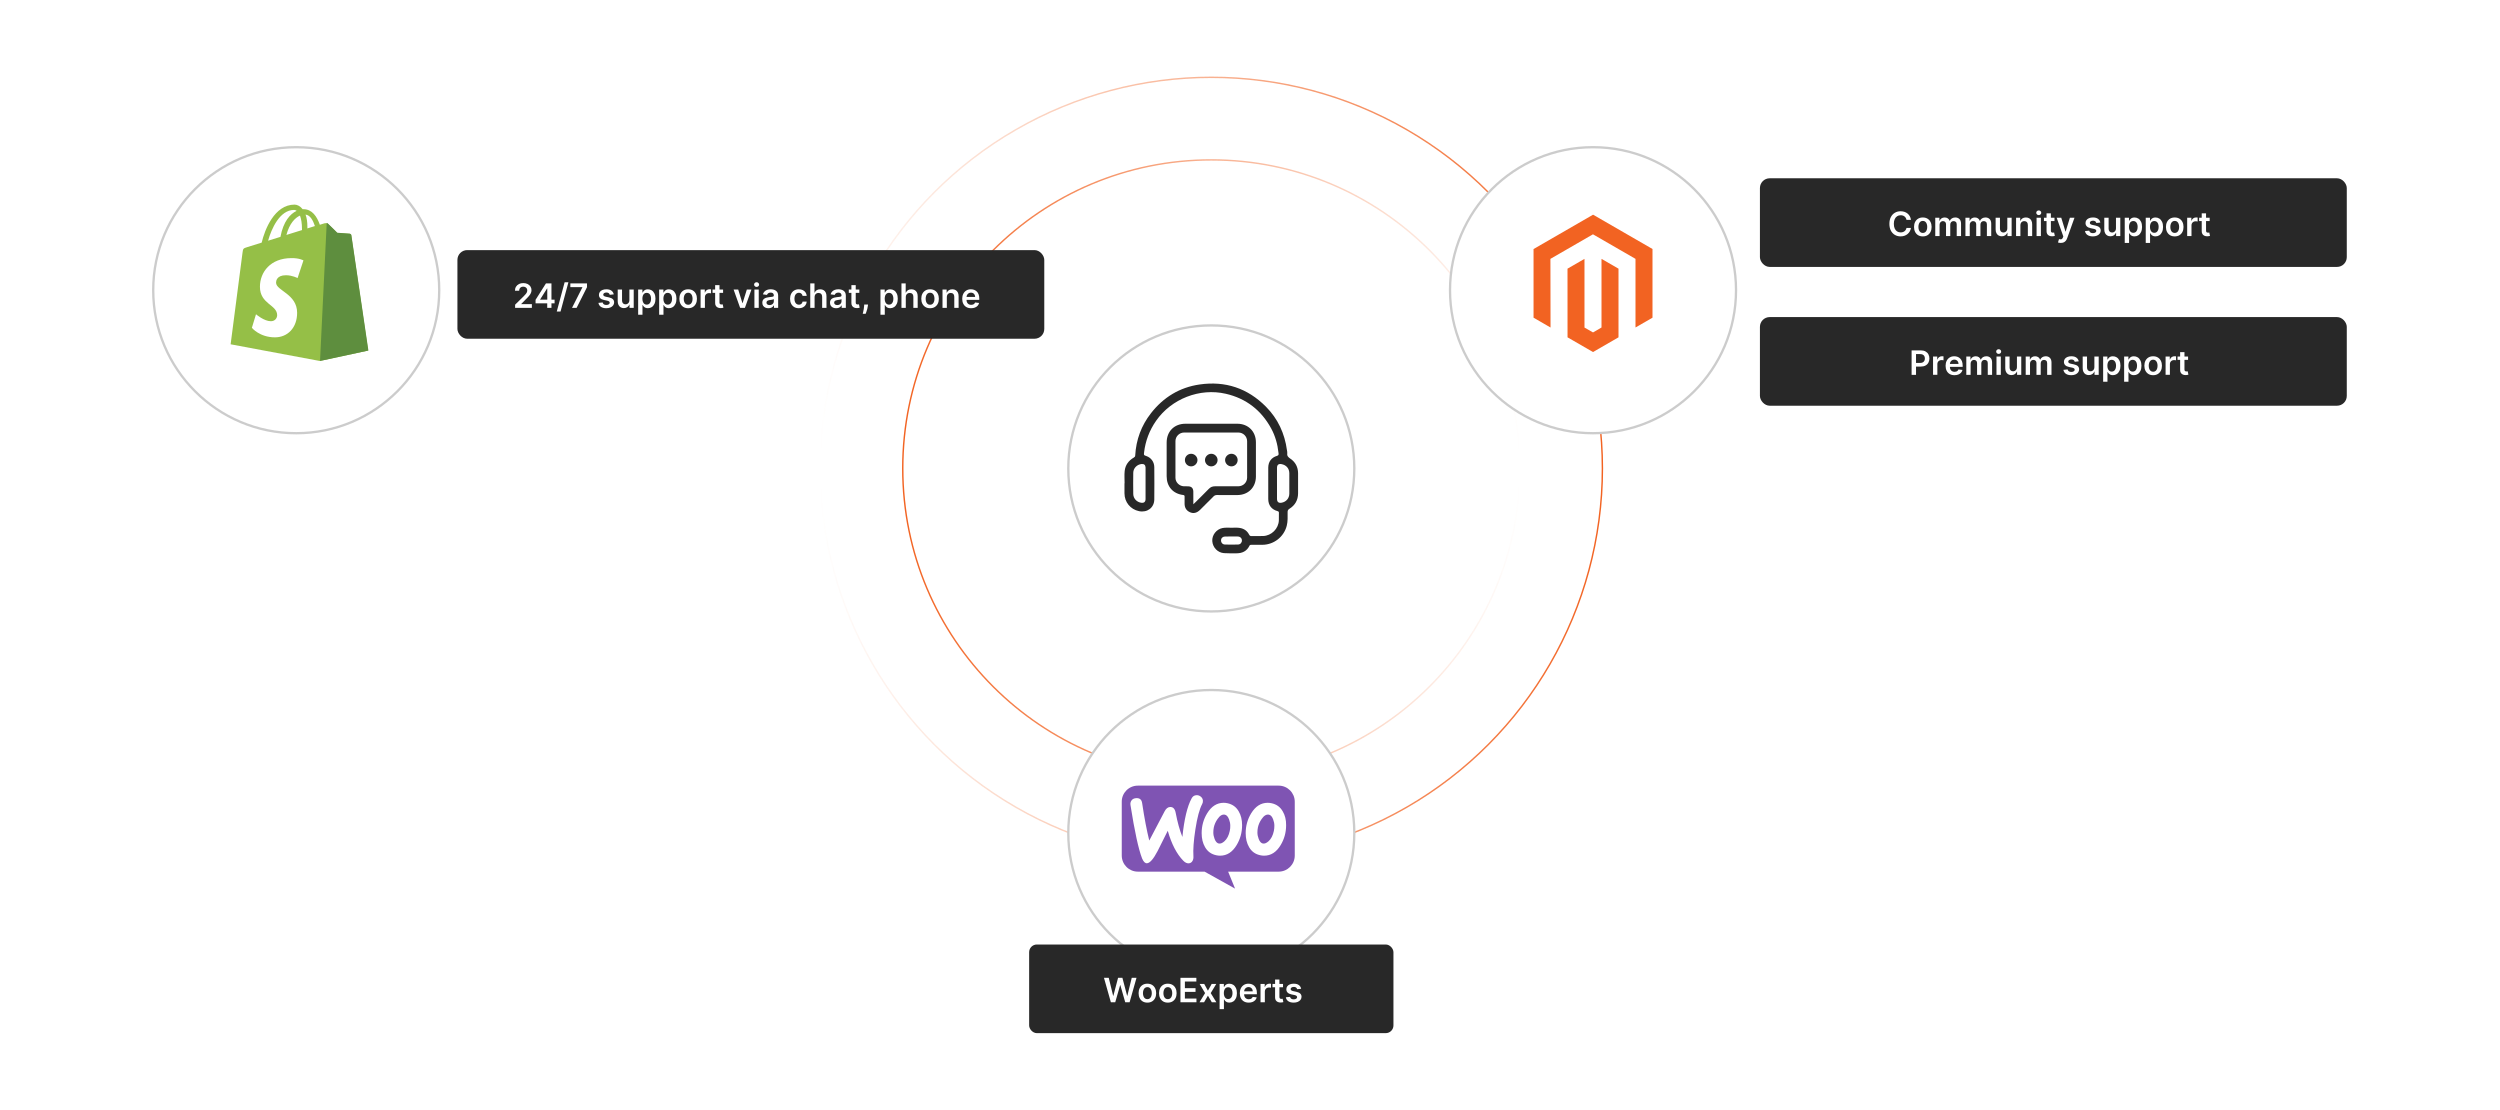 <?xml version="1.0" encoding="UTF-8"?><svg id="a" xmlns="http://www.w3.org/2000/svg" xmlns:xlink="http://www.w3.org/1999/xlink" viewBox="0 0 860 382"><defs><filter id="b" filterUnits="userSpaceOnUse"><feOffset dx="0" dy="0"/><feGaussianBlur result="c" stdDeviation="5.549"/><feFlood flood-color="#f26322" flood-opacity=".3"/><feComposite in2="c" operator="in"/><feComposite in="SourceGraphic"/></filter><filter id="d" filterUnits="userSpaceOnUse"><feOffset dx="0" dy="0"/><feGaussianBlur result="e" stdDeviation="5.549"/><feFlood flood-color="#f26322" flood-opacity=".3"/><feComposite in2="e" operator="in"/><feComposite in="SourceGraphic"/></filter><linearGradient id="f" x1="310.298" y1="161.142" x2="523.073" y2="161.142" gradientUnits="userSpaceOnUse"><stop offset="0" stop-color="#f26322"/><stop offset="1" stop-color="#f26322" stop-opacity="0"/></linearGradient><linearGradient id="g" x1="281.892" y1="161.142" x2="551.478" y2="161.142" gradientUnits="userSpaceOnUse"><stop offset="0" stop-color="#f26322" stop-opacity="0"/><stop offset="1" stop-color="#f26322"/></linearGradient><filter id="h" filterUnits="userSpaceOnUse"><feOffset dx="0" dy="0"/><feGaussianBlur result="i" stdDeviation="2.687"/><feFlood flood-color="#f26322" flood-opacity=".3"/><feComposite in2="i" operator="in"/><feComposite in="SourceGraphic"/></filter><filter id="j" filterUnits="userSpaceOnUse"><feOffset dx="0" dy="0"/><feGaussianBlur result="k" stdDeviation="5.549"/><feFlood flood-color="#f26322" flood-opacity=".3"/><feComposite in2="k" operator="in"/><feComposite in="SourceGraphic"/></filter><filter id="l" filterUnits="userSpaceOnUse"><feOffset dx="0" dy="0"/><feGaussianBlur result="m" stdDeviation="2.687"/><feFlood flood-color="#f26322" flood-opacity=".3"/><feComposite in2="m" operator="in"/><feComposite in="SourceGraphic"/></filter><filter id="n" filterUnits="userSpaceOnUse"><feOffset dx="0" dy="0"/><feGaussianBlur result="o" stdDeviation="2.687"/><feFlood flood-color="#f26322" flood-opacity=".3"/><feComposite in2="o" operator="in"/><feComposite in="SourceGraphic"/></filter><filter id="p" filterUnits="userSpaceOnUse"><feOffset dx="0" dy="0"/><feGaussianBlur result="q" stdDeviation="5.549"/><feFlood flood-color="#f26322" flood-opacity=".3"/><feComposite in2="q" operator="in"/><feComposite in="SourceGraphic"/></filter><filter id="r" filterUnits="userSpaceOnUse"><feOffset dx="0" dy="0"/><feGaussianBlur result="s" stdDeviation="2.117"/><feFlood flood-color="#f26322" flood-opacity=".3"/><feComposite in2="s" operator="in"/><feComposite in="SourceGraphic"/></filter></defs><circle cx="101.9" cy="99.832" r="49.194" fill="#fff" filter="url(#b)" stroke="#ccc" stroke-miterlimit="10" stroke-width=".803"/><path d="M120.804,80.848c-.032-.284-.284-.41-.473-.41s-4.317-.315-4.317-.315c0,0-2.868-2.868-3.214-3.151-.315-.315-.914-.221-1.166-.158-.032,0-.63.189-1.607.504-.977-2.804-2.647-5.357-5.64-5.357h-.284c-.819-1.071-1.891-1.575-2.773-1.575-6.932,0-10.273,8.665-11.312,13.077-2.71.851-4.632,1.418-4.853,1.512-1.512.473-1.544.504-1.733,1.922-.158,1.071-4.096,31.542-4.096,31.542l30.66,5.735,16.638-3.592c.032-.063-5.798-39.451-5.83-39.735ZM108.326,77.76c-.756.221-1.67.504-2.584.819v-.567c0-1.702-.221-3.088-.63-4.191,1.575.189,2.552,1.922,3.214,3.939h0ZM103.19,74.168c.41,1.071.693,2.584.693,4.664v.315c-1.702.536-3.498,1.071-5.357,1.67,1.04-3.97,3.025-5.924,4.664-6.649h0ZM101.173,72.214c.315,0,.63.126.882.315-2.237,1.04-4.601,3.655-5.577,8.949-1.481.473-2.899.882-4.254,1.323,1.134-4.033,3.97-10.588,8.949-10.588Z" fill="#95bf47" stroke-width="0"/><path d="M120.332,80.376c-.189,0-4.317-.315-4.317-.315,0,0-2.868-2.868-3.214-3.151-.126-.126-.284-.189-.41-.189l-2.3,47.455,16.638-3.592s-5.83-39.451-5.861-39.735c-.126-.284-.347-.41-.536-.473Z" fill="#5e8e3e" stroke-width="0"/><path d="M104.387,89.577l-2.017,6.082s-1.828-.977-4.002-.977c-3.246,0-3.403,2.048-3.403,2.552,0,2.773,7.247,3.844,7.247,10.367,0,5.136-3.246,8.445-7.626,8.445-5.294,0-7.941-3.277-7.941-3.277l1.418-4.664s2.773,2.395,5.105,2.395c1.544,0,2.174-1.197,2.174-2.08,0-3.624-5.924-3.781-5.924-9.768,0-5.01,3.592-9.863,10.871-9.863,2.71-.032,4.096.788,4.096.788Z" fill="#fff" stroke-width="0"/><circle cx="416.685" cy="161.142" r="49.194" fill="#fff" filter="url(#d)" stroke="#ccc" stroke-miterlimit="10" stroke-width=".803"/><circle cx="416.685" cy="161.142" r="106.138" fill="none" stroke="url(#f)" stroke-miterlimit="10" stroke-width=".5"/><circle cx="416.685" cy="161.142" r="134.543" fill="none" stroke="url(#g)" stroke-miterlimit="10" stroke-width=".5"/><path d="M386.861,166.269c0-1.425-.123-2.863.029-4.272.22-2.032,1.347-3.558,3.123-4.582.291-.168.478-.336.499-.72.298-5.416,2.098-10.293,5.434-14.563,4.27-5.464,9.846-8.874,16.71-9.87,8.847-1.283,16.528,1.277,22.842,7.654,4.109,4.15,6.436,9.201,7.219,14.975.048.352.149.718.101,1.06-.131.935.38,1.371,1.092,1.853,1.736,1.176,2.608,2.887,2.629,4.991.023,2.317.025,4.634,0,6.95-.025,2.296-1.034,4.076-2.983,5.281-.477.295-.623.619-.62,1.147.009,1.58.099,3.166-.305,4.724-.987,3.799-4.434,6.493-8.367,6.516-1.267.007-2.535.004-3.802.001-.265-.001-.497.007-.64.304-.905,1.878-2.483,2.629-4.487,2.62-1.425-.006-2.849.043-4.274-.059-2.141-.153-3.874-1.901-4.035-4.125-.151-2.091,1.431-4.112,3.527-4.512,1.042-.199,2.093-.101,3.14-.102.948-.001,1.899-.088,2.845.079,1.419.249,2.489.989,3.149,2.272.186.361.4.533.821.525,1.326-.025,2.654.013,3.98-.025,2.9-.082,5.346-2.522,5.441-5.413.028-.851-.008-1.703.015-2.554.01-.371-.139-.501-.486-.598-2.06-.574-3.175-2.042-3.181-4.177-.009-3.584-.01-7.168.001-10.752.006-2.055,1.075-3.516,3.047-4.094.64-.188.523-.609.478-1.019-.324-2.961-1.098-5.798-2.53-8.418-3.427-6.271-8.604-10.293-15.587-11.908-8.976-2.076-18.698,1.714-23.982,9.284-2.304,3.3-3.679,6.939-4.145,10.929-.105.902-.101.903.772,1.203,1.645.566,2.733,2.029,2.747,3.85.028,3.703.042,7.406-.002,11.109-.033,2.822-2.433,4.605-5.278,4.002-2.943-.624-4.962-3.101-4.979-6.119-.007-1.149-.001-2.297-.001-3.446.014,0,.029,0,.043,0ZM439.288,166.294c0,1.741,0,3.482,0,5.223,0,.04-0.0.079 0.0.119.011,1.029.545,1.475,1.558,1.301,1.558-.268,2.66-1.496,2.68-3.088.03-2.354.028-4.708.003-7.062-.018-1.626-1.036-2.796-2.632-3.119-1.058-.214-1.605.218-1.608,1.286-.005,1.78-.001,3.561-.002,5.342ZM394.072,166.326c0-1.8,0-3.6,0-5.4,0-.04,0-.079-.002-.119-.032-.839-.516-1.266-1.347-1.187-1.593.151-2.859,1.427-2.884,3.019-.038,2.432-.037,4.866-.001,7.298.024,1.556,1.223,2.813,2.762,3.012.962.124,1.467-.309,1.47-1.284.006-1.78.002-3.56.001-5.341ZM423.647,184.554c-.731,0-1.463-.012-2.194.003-.831.017-1.384.533-1.414,1.29-.031.78.5,1.444,1.314,1.469,1.52.047,3.044.047,4.564-.001.79-.025,1.325-.682,1.303-1.42-.024-.776-.602-1.323-1.439-1.338-.711-.013-1.423-.003-2.134-.002Z" fill="#282828" stroke-width="0"/><path d="M416.72,145.763c2.97,0,5.939-.003,8.909.001,3.747.004,6.399,2.648,6.405,6.394.006,3.92.007,7.84-0,11.759-.007,3.751-2.649,6.377-6.411,6.383-2.316.004-4.633.013-6.949-.009-.512-.005-.887.133-1.253.507-1.509,1.543-3.046,3.057-4.578,4.576-1.097,1.088-2.269,1.385-3.503.832-1.299-.583-1.863-1.644-1.845-3.046.01-.772-.009-1.544.006-2.316.007-.358-.097-.514-.491-.563-3.507-.433-5.679-2.906-5.683-6.441-.003-3.86-.003-7.721-0-11.581.003-3.873,2.62-6.492,6.485-6.495,2.97-.002,5.939-0,8.909-0ZM410.508,173.462c.292-.275.437-.406.576-.544,1.586-1.579,3.193-3.137,4.745-4.748.615-.639,1.295-.896,2.16-.888,2.673.022,5.347.024,8.02-.004,1.673-.018,2.993-1.329,3.001-2.981.019-4.178.019-8.357-0-12.535-.008-1.649-1.352-2.972-3.01-2.975-6.218-.012-12.436-.012-18.654.001-1.628.003-2.978,1.315-2.988,2.935-.025,4.218-.023,8.436-.001,12.653.008,1.526,1.316,2.824,2.84,2.899.494.024.99.004,1.485.018,1.196.033,1.787.614,1.822,1.8.016.534.004,1.069.004,1.604 0.0.864,0,1.728,0,2.765Z" fill="#282828" stroke-width="0"/><path d="M425.752,158.278c-.004,1.192-.966,2.159-2.145,2.154-1.169-.004-2.167-.99-2.179-2.152-.013-1.179,1.012-2.192,2.206-2.182,1.177.01,2.122.982,2.118,2.18Z" fill="#282828" stroke-width="0"/><path d="M409.758,156.098c1.171.007,2.166.992,2.176,2.155.01,1.178-1.019,2.192-2.212,2.18-1.177-.013-2.117-.985-2.112-2.185.005-1.192.968-2.156,2.148-2.149Z" fill="#282828" stroke-width="0"/><path d="M418.849,158.238c.013,1.193-.984,2.194-2.188,2.194-1.158 0-2.15-1.003-2.148-2.172.002-1.169.988-2.158,2.157-2.163,1.169-.005,2.166.974,2.18,2.141Z" fill="#282828" stroke-width="0"/><rect x="157.354" y="86.035" width="201.878" height="30.492" rx="3.363" ry="3.363" fill="#282828" filter="url(#h)" stroke-width="0"/><path d="M177.197,105.906v-1.101l2.921-2.863c.279-.282.512-.533.698-.751.185-.219.325-.432.419-.637.093-.206.14-.424.14-.657,0-.266-.06-.494-.181-.684-.121-.19-.286-.338-.497-.442s-.451-.156-.719-.156c-.277,0-.519.057-.728.17-.208.113-.369.274-.482.482s-.17.456-.17.744h-1.45c0-.534.122-.998.365-1.393.244-.394.58-.7,1.009-.916s.921-.324,1.477-.324c.564,0,1.06.105,1.486.316.428.211.76.5.996.867.237.367.355.786.355,1.257,0,.315-.06.625-.181.928-.121.304-.332.641-.635,1.01s-.727.817-1.272,1.343l-1.449,1.475v.057h3.663v1.273h-5.767Z" fill="#fff" stroke-width="0"/><path d="M184.233,104.346v-1.212l3.569-5.639h1.01v1.725h-.616l-2.402,3.808v.065h4.982v1.253h-6.543ZM188.246,105.906v-1.93l.017-.542v-5.939h1.438v8.412h-1.454Z" fill="#fff" stroke-width="0"/><path d="M195.536,97.101l-2.711,10.071h-1.302l2.711-10.071h1.302Z" fill="#fff" stroke-width="0"/><path d="M196.773,105.906l3.577-7.081v-.058h-4.152v-1.273h5.729v1.302l-3.573,7.109h-1.581Z" fill="#fff" stroke-width="0"/><path d="M211.126,101.265l-1.355.148c-.038-.137-.104-.266-.199-.386s-.221-.218-.38-.291-.353-.111-.583-.111c-.31,0-.569.067-.778.201-.21.134-.312.308-.31.521-.002.184.065.333.204.448.138.115.367.209.688.284l1.076.23c.597.128,1.041.333,1.333.612.291.279.439.644.441,1.097-.003.397-.118.747-.348,1.049-.229.303-.545.539-.95.709-.405.169-.871.254-1.397.254-.772,0-1.394-.162-1.865-.486-.471-.325-.751-.777-.842-1.357l1.45-.14c.065.285.205.499.419.644.214.145.491.218.834.218.352,0,.637-.072.852-.218.215-.145.322-.324.322-.538,0-.181-.068-.33-.207-.448-.139-.118-.352-.208-.643-.271l-1.076-.226c-.606-.126-1.053-.339-1.343-.639-.291-.3-.435-.68-.432-1.14-.003-.389.103-.727.318-1.013s.515-.508.899-.665c.385-.157.829-.236,1.333-.236.739,0,1.321.157,1.747.472s.69.741.791,1.277Z" fill="#fff" stroke-width="0"/><path d="M216.511,103.253v-3.655h1.486v6.309h-1.441v-1.121h-.065c-.143.353-.376.642-.7.866-.325.225-.724.337-1.197.337-.414,0-.778-.092-1.095-.277-.316-.185-.564-.454-.741-.809-.179-.354-.268-.784-.268-1.288v-4.017h1.487v3.787c0,.4.109.718.328.953s.507.353.862.353c.22,0,.432-.053.637-.16.206-.107.375-.266.508-.478.133-.212.199-.478.199-.799Z" fill="#fff" stroke-width="0"/><path d="M219.525,108.272v-8.674h1.463v1.044h.086c.076-.153.185-.317.324-.491.14-.174.329-.323.566-.448.238-.124.543-.186.912-.186.487,0,.928.124,1.32.372.394.248.705.613.936,1.097s.348,1.075.348,1.776c0,.693-.114,1.281-.341,1.766-.228.484-.537.854-.929,1.109-.392.254-.835.382-1.331.382-.361,0-.661-.06-.899-.181s-.429-.266-.572-.438c-.144-.171-.256-.333-.335-.487h-.061v3.36h-1.487ZM220.983,102.752c0,.408.059.765.175,1.072s.285.546.505.717c.221.171.488.257.804.257.328,0,.604-.088.825-.265.222-.176.39-.419.503-.727.113-.308.171-.66.171-1.054,0-.392-.057-.739-.169-1.044-.112-.304-.279-.542-.501-.714s-.498-.259-.829-.259c-.318,0-.588.084-.81.251s-.39.401-.503.702c-.114.301-.171.656-.171,1.064Z" fill="#fff" stroke-width="0"/><path d="M226.749,108.272v-8.674h1.463v1.044h.086c.076-.153.185-.317.324-.491.14-.174.329-.323.566-.448.238-.124.543-.186.912-.186.487,0,.928.124,1.32.372.394.248.705.613.936,1.097s.348,1.075.348,1.776c0,.693-.114,1.281-.341,1.766-.228.484-.537.854-.929,1.109-.392.254-.835.382-1.331.382-.361,0-.661-.06-.899-.181s-.429-.266-.572-.438c-.144-.171-.256-.333-.335-.487h-.061v3.36h-1.487ZM228.207,102.752c0,.408.059.765.175,1.072s.285.546.505.717c.221.171.488.257.804.257.328,0,.604-.088.825-.265.222-.176.39-.419.503-.727.113-.308.171-.66.171-1.054,0-.392-.057-.739-.169-1.044-.112-.304-.279-.542-.501-.714s-.498-.259-.829-.259c-.318,0-.588.084-.81.251s-.39.401-.503.702c-.114.301-.171.656-.171,1.064Z" fill="#fff" stroke-width="0"/><path d="M236.726,106.029c-.616,0-1.149-.135-1.602-.406-.452-.272-.802-.65-1.05-1.138-.247-.487-.371-1.057-.371-1.709,0-.651.124-1.222.371-1.712.248-.49.598-.871,1.05-1.142.452-.271.985-.406,1.602-.406s1.15.135,1.602.406c.452.272.802.652,1.05,1.142s.372,1.061.372,1.712c0,.652-.124,1.222-.372,1.709s-.598.866-1.05,1.138c-.451.271-.985.406-1.602.406ZM236.734,104.838c.334,0,.613-.092.837-.277.225-.185.393-.433.504-.745.11-.312.166-.66.166-1.044,0-.386-.056-.736-.166-1.049-.111-.314-.279-.564-.504-.75-.224-.186-.503-.279-.837-.279-.343,0-.627.093-.853.279s-.395.436-.505.75c-.111.314-.167.663-.167,1.049,0,.383.056.731.167,1.044.11.312.279.56.505.745.226.185.51.277.853.277Z" fill="#fff" stroke-width="0"/><path d="M241.005,105.906v-6.309h1.441v1.051h.066c.115-.364.312-.645.593-.844.281-.199.603-.298.964-.298.082,0,.174.003.277.01.102.007.188.017.256.031v1.368c-.062-.022-.162-.042-.297-.06-.136-.018-.267-.027-.393-.027-.272,0-.515.059-.73.175s-.384.277-.507.482c-.123.206-.185.442-.185.71v3.709h-1.487Z" fill="#fff" stroke-width="0"/><path d="M248.743,99.598v1.15h-3.627v-1.15h3.627ZM246.012,98.086h1.487v5.922c0,.2.03.352.092.458s.144.177.245.215c.101.039.213.058.336.058.094,0,.179-.007.257-.021s.138-.026.179-.037l.251,1.163c-.08.027-.192.058-.339.09s-.325.052-.536.058c-.372.011-.708-.046-1.006-.17-.299-.125-.535-.318-.709-.582-.174-.263-.26-.591-.257-.985v-6.169Z" fill="#fff" stroke-width="0"/><path d="M258.494,99.598l-2.247,6.309h-1.643l-2.247-6.309h1.586l1.449,4.686h.065l1.454-4.686h1.582Z" fill="#fff" stroke-width="0"/><path d="M260.268,98.702c-.235,0-.439-.079-.608-.238-.17-.159-.254-.349-.254-.571s.084-.411.254-.569c.17-.157.373-.236.608-.236.238,0,.441.079.609.238.169.159.253.349.253.571,0,.222-.084.411-.253.569-.168.157-.371.236-.609.236ZM259.519,105.906v-6.309h1.487v6.309h-1.487Z" fill="#fff" stroke-width="0"/><path d="M264.35,106.034c-.399,0-.759-.072-1.078-.216-.318-.144-.57-.356-.756-.639-.185-.282-.277-.63-.277-1.043,0-.356.066-.65.197-.883.132-.232.311-.419.538-.559.228-.14.484-.246.77-.318.286-.072.582-.125.889-.158.37-.039.67-.073.899-.105.231-.031.398-.081.504-.148.105-.067.158-.172.158-.314v-.025c0-.309-.092-.549-.275-.719-.184-.169-.448-.254-.793-.254-.364,0-.652.079-.864.238-.213.159-.355.346-.43.562l-1.388-.197c.109-.383.29-.704.542-.963s.56-.453.924-.584c.364-.13.767-.195,1.208-.195.304,0,.606.036.907.106.302.071.576.189.825.352.25.163.45.384.603.663.151.279.228.628.228,1.047v4.222h-1.43v-.867h-.049c-.091.175-.217.339-.38.491-.163.152-.367.274-.612.366s-.531.138-.86.138ZM264.736,104.941c.298,0,.557-.06.775-.179.22-.119.389-.277.508-.474s.179-.412.179-.645v-.743c-.047.038-.125.074-.236.107-.111.033-.235.061-.372.086-.137.025-.273.047-.406.066s-.251.036-.35.049c-.222.03-.42.079-.595.147-.176.069-.314.164-.415.286-.102.122-.152.279-.152.47,0,.274.101.48.3.62.2.14.455.209.765.209Z" fill="#fff" stroke-width="0"/><path d="M274.803,106.029c-.63,0-1.17-.138-1.62-.415-.45-.277-.797-.659-1.039-1.148s-.363-1.052-.363-1.69c0-.641.123-1.206.369-1.698.247-.491.595-.875,1.046-1.15.45-.275.983-.413,1.6-.413.512,0,.966.094,1.361.281s.711.452.946.792c.235.341.37.739.402,1.193h-1.421c-.058-.304-.193-.558-.408-.762-.215-.204-.502-.306-.86-.306-.305,0-.571.082-.801.244-.231.163-.409.397-.536.701-.128.304-.191.668-.191,1.092,0,.43.064.799.19,1.107s.303.545.531.71.498.248.808.248c.219,0,.415-.042.589-.126.174-.084.32-.205.438-.363.118-.159.198-.352.242-.579h1.421c-.035.446-.167.841-.394,1.185-.228.343-.537.612-.929.805-.392.193-.852.29-1.38.29Z" fill="#fff" stroke-width="0"/><path d="M280.216,102.21v3.696h-1.487v-8.412h1.454v3.175h.074c.147-.356.377-.637.688-.844.31-.207.707-.31,1.19-.31.438,0,.82.092,1.145.275.326.184.579.452.758.805.18.353.27.785.27,1.294v4.017h-1.487v-3.787c0-.425-.108-.755-.326-.992s-.522-.355-.914-.355c-.263,0-.498.057-.704.17-.207.114-.368.277-.485.491-.116.213-.174.472-.174.776Z" fill="#fff" stroke-width="0"/><path d="M287.633,106.034c-.399,0-.759-.072-1.078-.216-.318-.144-.57-.356-.756-.639-.185-.282-.277-.63-.277-1.043,0-.356.066-.65.197-.883.132-.232.311-.419.538-.559.228-.14.484-.246.77-.318.286-.072.582-.125.889-.158.37-.039.67-.073.899-.105.231-.031.398-.081.504-.148.105-.067.158-.172.158-.314v-.025c0-.309-.092-.549-.275-.719-.184-.169-.448-.254-.793-.254-.364,0-.652.079-.864.238-.213.159-.355.346-.43.562l-1.388-.197c.109-.383.29-.704.542-.963s.56-.453.924-.584c.364-.13.767-.195,1.208-.195.304,0,.606.036.907.106.302.071.576.189.825.352.25.163.45.384.603.663.151.279.228.628.228,1.047v4.222h-1.43v-.867h-.049c-.091.175-.217.339-.38.491-.163.152-.367.274-.612.366s-.531.138-.86.138ZM288.019,104.941c.298,0,.557-.06.775-.179.22-.119.389-.277.508-.474s.179-.412.179-.645v-.743c-.047.038-.125.074-.236.107-.111.033-.235.061-.372.086-.137.025-.273.047-.406.066s-.251.036-.35.049c-.222.03-.42.079-.595.147-.176.069-.314.164-.415.286-.102.122-.152.279-.152.47,0,.274.101.48.3.62.2.14.455.209.765.209Z" fill="#fff" stroke-width="0"/><path d="M295.613,99.598v1.15h-3.627v-1.15h3.627ZM292.882,98.086h1.487v5.922c0,.2.03.352.092.458s.144.177.245.215c.101.039.213.058.336.058.094,0,.179-.007.257-.021s.138-.026.179-.037l.251,1.163c-.08.027-.192.058-.339.09s-.325.052-.536.058c-.372.011-.708-.046-1.006-.17-.299-.125-.535-.318-.709-.582-.174-.263-.26-.591-.257-.985v-6.169Z" fill="#fff" stroke-width="0"/><path d="M298.603,104.756l-.054.452c-.038.345-.106.696-.203,1.054-.098.357-.199.686-.306.988-.107.301-.193.538-.259.71h-1.003c.039-.167.092-.395.158-.682.067-.287.133-.61.195-.969.064-.358.105-.723.127-1.092l.029-.46h1.315Z" fill="#fff" stroke-width="0"/><path d="M302.878,108.272v-8.674h1.463v1.044h.086c.076-.153.185-.317.324-.491.14-.174.329-.323.566-.448.238-.124.543-.186.912-.186.487,0,.928.124,1.32.372.394.248.705.613.936,1.097s.348,1.075.348,1.776c0,.693-.114,1.281-.341,1.766-.228.484-.537.854-.929,1.109-.392.254-.835.382-1.331.382-.361,0-.661-.06-.899-.181s-.429-.266-.572-.438c-.144-.171-.256-.333-.335-.487h-.061v3.36h-1.487ZM304.336,102.752c0,.408.059.765.175,1.072s.285.546.505.717c.221.171.488.257.804.257.328,0,.604-.088.825-.265.222-.176.39-.419.503-.727.113-.308.171-.66.171-1.054,0-.392-.057-.739-.169-1.044-.112-.304-.279-.542-.501-.714s-.498-.259-.829-.259c-.318,0-.588.084-.81.251s-.39.401-.503.702c-.114.301-.171.656-.171,1.064Z" fill="#fff" stroke-width="0"/><path d="M311.59,102.21v3.696h-1.487v-8.412h1.454v3.175h.074c.147-.356.377-.637.688-.844.31-.207.707-.31,1.19-.31.438,0,.82.092,1.145.275.326.184.579.452.758.805.18.353.27.785.27,1.294v4.017h-1.487v-3.787c0-.425-.108-.755-.326-.992s-.522-.355-.914-.355c-.263,0-.498.057-.704.17-.207.114-.368.277-.485.491-.116.213-.174.472-.174.776Z" fill="#fff" stroke-width="0"/><path d="M319.943,106.029c-.616,0-1.149-.135-1.602-.406-.452-.272-.802-.65-1.05-1.138-.247-.487-.371-1.057-.371-1.709,0-.651.124-1.222.371-1.712.248-.49.598-.871,1.05-1.142.452-.271.985-.406,1.602-.406s1.15.135,1.602.406c.452.272.802.652,1.05,1.142s.372,1.061.372,1.712c0,.652-.124,1.222-.372,1.709s-.598.866-1.05,1.138c-.451.271-.985.406-1.602.406ZM319.952,104.838c.334,0,.613-.092.837-.277.225-.185.393-.433.504-.745.11-.312.166-.66.166-1.044,0-.386-.056-.736-.166-1.049-.111-.314-.279-.564-.504-.75-.224-.186-.503-.279-.837-.279-.343,0-.627.093-.853.279s-.395.436-.505.75c-.111.314-.167.663-.167,1.049,0,.383.056.731.167,1.044.11.312.279.56.505.745.226.185.51.277.853.277Z" fill="#fff" stroke-width="0"/><path d="M325.71,102.21v3.696h-1.487v-6.309h1.421v1.072h.074c.145-.353.377-.634.696-.842s.714-.312,1.185-.312c.435,0,.815.093,1.14.279.325.186.577.456.756.809.18.353.268.782.266,1.286v4.017h-1.487v-3.787c0-.422-.108-.752-.326-.99-.218-.238-.519-.357-.901-.357-.261,0-.491.057-.692.17s-.358.277-.473.491c-.113.213-.17.472-.17.776Z" fill="#fff" stroke-width="0"/><path d="M334.067,106.029c-.633,0-1.178-.132-1.637-.396-.458-.264-.81-.64-1.058-1.125-.246-.486-.369-1.059-.369-1.719,0-.649.124-1.219.371-1.711.248-.491.595-.875,1.041-1.15.446-.275.971-.413,1.573-.413.389,0,.757.062,1.103.186.347.125.653.317.921.577.267.26.477.591.63.992.153.401.231.878.231,1.431v.456h-5.171v-1.002h3.745c-.003-.285-.065-.539-.185-.762s-.288-.399-.503-.528c-.215-.128-.465-.193-.75-.193-.304,0-.57.073-.801.22-.23.146-.408.338-.536.575-.127.237-.192.497-.194.778v.875c0,.367.066.681.201.942.134.262.321.461.562.6.241.138.522.207.846.207.217,0,.412-.031.588-.092.175-.061.327-.152.455-.273.129-.121.227-.27.292-.448l1.389.156c-.088.367-.255.687-.499.96-.245.273-.559.483-.939.632-.381.149-.816.224-1.307.224Z" fill="#fff" stroke-width="0"/><circle cx="547.999" cy="99.832" r="49.194" fill="#fff" filter="url(#j)" stroke="#ccc" stroke-miterlimit="10" stroke-width=".803"/><rect x="605.415" y="61.329" width="201.878" height="30.492" rx="3.363" ry="3.363" fill="#282828" filter="url(#l)" stroke-width="0"/><path d="M657.362,75.627h-1.536c-.044-.252-.124-.476-.242-.672-.117-.195-.264-.362-.44-.499-.175-.137-.374-.24-.598-.31-.223-.07-.463-.104-.721-.104-.457,0-.862.114-1.216.343s-.63.563-.829,1.002c-.2.44-.3.975-.3,1.608,0,.644.101,1.185.302,1.624s.477.771.829.994c.352.223.755.335,1.21.335.252,0,.488-.034.708-.101.221-.067.419-.166.596-.297.177-.132.326-.293.448-.485.121-.191.206-.411.252-.657l1.536.008c-.058.4-.182.775-.371,1.125-.19.351-.44.659-.746.926-.307.267-.665.475-1.076.624-.41.149-.866.224-1.367.224-.739,0-1.399-.171-1.98-.514-.581-.342-1.038-.836-1.372-1.482-.334-.646-.501-1.421-.501-2.325,0-.906.168-1.682.505-2.327.337-.645.796-1.139,1.376-1.481s1.237-.513,1.972-.513c.468,0,.903.065,1.306.197.402.131.762.324,1.076.577.315.253.574.563.778.928.204.366.338.783.4,1.251Z" fill="#fff" stroke-width="0"/><path d="M661.449,81.324c-.616,0-1.149-.135-1.602-.406-.452-.272-.802-.65-1.05-1.138-.247-.487-.371-1.057-.371-1.709,0-.651.124-1.222.371-1.712.248-.49.598-.871,1.05-1.142.452-.271.985-.406,1.602-.406s1.15.135,1.602.406c.452.272.802.652,1.05,1.142s.372,1.061.372,1.712c0,.652-.124,1.222-.372,1.709s-.598.866-1.05,1.138c-.451.271-.985.406-1.602.406ZM661.458,80.133c.334,0,.613-.092.837-.277.225-.185.393-.433.504-.745.11-.312.166-.66.166-1.044,0-.386-.056-.736-.166-1.049-.111-.314-.279-.564-.504-.75-.224-.186-.503-.279-.837-.279-.343,0-.627.093-.853.279s-.395.436-.505.75c-.111.314-.167.663-.167,1.049,0,.383.056.731.167,1.044.11.312.279.56.505.745.226.185.51.277.853.277Z" fill="#fff" stroke-width="0"/><path d="M665.729,81.201v-6.309h1.421v1.072h.074c.132-.361.35-.644.653-.848.304-.204.667-.306,1.088-.306.428,0,.788.103,1.083.31.294.206.501.488.622.844h.065c.14-.35.376-.63.709-.84.332-.209.728-.314,1.185-.314.58,0,1.054.184,1.421.55s.551.902.551,1.606v4.234h-1.491v-4.004c0-.392-.104-.678-.312-.86s-.463-.273-.764-.273c-.358,0-.639.112-.84.335s-.302.513-.302.869v3.935h-1.458v-4.066c0-.326-.098-.586-.294-.781-.195-.194-.451-.291-.766-.291-.214,0-.408.054-.583.163-.176.108-.315.26-.419.456-.104.196-.156.424-.156.684v3.836h-1.487Z" fill="#fff" stroke-width="0"/><path d="M676.111,81.201v-6.309h1.421v1.072h.074c.132-.361.35-.644.653-.848.304-.204.667-.306,1.088-.306.428,0,.788.103,1.083.31.294.206.501.488.622.844h.065c.14-.35.376-.63.709-.84.332-.209.728-.314,1.185-.314.58,0,1.054.184,1.421.55s.551.902.551,1.606v4.234h-1.491v-4.004c0-.392-.104-.678-.312-.86s-.463-.273-.764-.273c-.358,0-.639.112-.84.335s-.302.513-.302.869v3.935h-1.458v-4.066c0-.326-.098-.586-.294-.781-.195-.194-.451-.291-.766-.291-.214,0-.408.054-.583.163-.176.108-.315.26-.419.456-.104.196-.156.424-.156.684v3.836h-1.487Z" fill="#fff" stroke-width="0"/><path d="M690.516,78.547v-3.655h1.486v6.309h-1.441v-1.121h-.065c-.143.353-.376.642-.7.866-.325.225-.724.337-1.197.337-.414,0-.778-.092-1.095-.277-.316-.185-.564-.454-.741-.809-.179-.354-.268-.784-.268-1.288v-4.017h1.487v3.787c0,.4.109.718.328.953s.507.353.862.353c.22,0,.432-.053.637-.16.206-.107.375-.266.508-.478.133-.212.199-.478.199-.799Z" fill="#fff" stroke-width="0"/><path d="M695.017,77.504v3.696h-1.487v-6.309h1.421v1.072h.074c.145-.353.377-.634.696-.842s.714-.312,1.185-.312c.435,0,.815.093,1.14.279.325.186.577.456.756.809.18.353.268.782.266,1.286v4.017h-1.487v-3.787c0-.422-.108-.752-.326-.99-.218-.238-.519-.357-.901-.357-.261,0-.491.057-.692.17s-.358.277-.473.491c-.113.213-.17.472-.17.776Z" fill="#fff" stroke-width="0"/><path d="M701.329,73.997c-.235,0-.439-.079-.608-.238-.17-.159-.254-.349-.254-.571s.084-.411.254-.569c.17-.157.373-.236.608-.236.238,0,.441.079.609.238.169.159.253.349.253.571,0,.222-.084.411-.253.569-.168.157-.371.236-.609.236ZM700.581,81.201v-6.309h1.487v6.309h-1.487Z" fill="#fff" stroke-width="0"/><path d="M706.746,74.892v1.15h-3.627v-1.15h3.627ZM704.015,73.381h1.487v5.922c0,.2.03.352.092.458s.144.177.245.215c.101.039.213.058.336.058.094,0,.179-.007.257-.021s.138-.026.179-.037l.251,1.163c-.08.027-.192.058-.339.09s-.325.052-.536.058c-.372.011-.708-.046-1.006-.17-.299-.125-.535-.318-.709-.582-.174-.263-.26-.591-.257-.985v-6.169Z" fill="#fff" stroke-width="0"/><path d="M708.915,83.566c-.203,0-.39-.016-.561-.047-.171-.031-.307-.068-.408-.109l.345-1.158c.217.063.409.093.579.09.17-.002.32-.055.45-.158.13-.103.24-.273.33-.512l.128-.341-2.288-6.44h1.577l1.454,4.764h.065l1.458-4.764h1.582l-2.526,7.073c-.118.334-.273.621-.468.86-.195.239-.433.423-.713.55-.281.127-.615.191-1.004.191Z" fill="#fff" stroke-width="0"/><path d="M722.51,76.56l-1.355.148c-.038-.137-.104-.266-.199-.386s-.221-.218-.38-.291-.353-.111-.583-.111c-.31,0-.569.067-.778.201-.21.134-.312.308-.31.521-.002.184.065.333.204.448.138.115.367.209.688.284l1.076.23c.597.128,1.041.333,1.333.612.291.279.439.644.441,1.097-.003.397-.118.747-.348,1.049-.229.303-.545.539-.95.709-.405.169-.871.254-1.397.254-.772,0-1.394-.162-1.865-.486-.471-.325-.751-.777-.842-1.357l1.45-.14c.065.285.205.499.419.644.214.145.491.218.834.218.352,0,.637-.072.852-.218.215-.145.322-.324.322-.538,0-.181-.068-.33-.207-.448-.139-.118-.352-.208-.643-.271l-1.076-.226c-.606-.126-1.053-.339-1.343-.639-.291-.3-.435-.68-.432-1.14-.003-.389.103-.727.318-1.013s.515-.508.899-.665c.385-.157.829-.236,1.333-.236.739,0,1.321.157,1.747.472s.69.741.791,1.277Z" fill="#fff" stroke-width="0"/><path d="M727.894,78.547v-3.655h1.486v6.309h-1.441v-1.121h-.065c-.143.353-.376.642-.7.866-.325.225-.724.337-1.197.337-.414,0-.778-.092-1.095-.277-.316-.185-.564-.454-.741-.809-.179-.354-.268-.784-.268-1.288v-4.017h1.487v3.787c0,.4.109.718.328.953s.507.353.862.353c.22,0,.432-.053.637-.16.206-.107.375-.266.508-.478.133-.212.199-.478.199-.799Z" fill="#fff" stroke-width="0"/><path d="M730.908,83.566v-8.674h1.463v1.044h.086c.076-.153.185-.317.324-.491.14-.174.329-.323.566-.448.238-.124.543-.186.912-.186.487,0,.928.124,1.32.372.394.248.705.613.936,1.097s.348,1.075.348,1.776c0,.693-.114,1.281-.341,1.766-.228.484-.537.854-.929,1.109-.392.254-.835.382-1.331.382-.361,0-.661-.06-.899-.181s-.429-.266-.572-.438c-.144-.171-.256-.333-.335-.487h-.061v3.36h-1.487ZM732.366,78.046c0,.408.059.765.175,1.072s.285.546.505.717c.221.171.488.257.804.257.328,0,.604-.088.825-.265.222-.176.39-.419.503-.727.113-.308.171-.66.171-1.054,0-.392-.057-.739-.169-1.044-.112-.304-.279-.542-.501-.714s-.498-.259-.829-.259c-.318,0-.588.084-.81.251s-.39.401-.503.702c-.114.301-.171.656-.171,1.064Z" fill="#fff" stroke-width="0"/><path d="M738.133,83.566v-8.674h1.463v1.044h.086c.076-.153.185-.317.324-.491.14-.174.329-.323.566-.448.238-.124.543-.186.912-.186.487,0,.928.124,1.32.372.394.248.705.613.936,1.097s.348,1.075.348,1.776c0,.693-.114,1.281-.341,1.766-.228.484-.537.854-.929,1.109-.392.254-.835.382-1.331.382-.361,0-.661-.06-.899-.181s-.429-.266-.572-.438c-.144-.171-.256-.333-.335-.487h-.061v3.36h-1.487ZM739.591,78.046c0,.408.059.765.175,1.072s.285.546.505.717c.221.171.488.257.804.257.328,0,.604-.088.825-.265.222-.176.39-.419.503-.727.113-.308.171-.66.171-1.054,0-.392-.057-.739-.169-1.044-.112-.304-.279-.542-.501-.714s-.498-.259-.829-.259c-.318,0-.588.084-.81.251s-.39.401-.503.702c-.114.301-.171.656-.171,1.064Z" fill="#fff" stroke-width="0"/><path d="M748.108,81.324c-.616,0-1.149-.135-1.602-.406-.452-.272-.802-.65-1.05-1.138-.247-.487-.371-1.057-.371-1.709,0-.651.124-1.222.371-1.712.248-.49.598-.871,1.05-1.142.452-.271.985-.406,1.602-.406s1.15.135,1.602.406c.452.272.802.652,1.05,1.142s.372,1.061.372,1.712c0,.652-.124,1.222-.372,1.709s-.598.866-1.05,1.138c-.451.271-.985.406-1.602.406ZM748.117,80.133c.334,0,.613-.092.837-.277.225-.185.393-.433.504-.745.11-.312.166-.66.166-1.044,0-.386-.056-.736-.166-1.049-.111-.314-.279-.564-.504-.75-.224-.186-.503-.279-.837-.279-.343,0-.627.093-.853.279s-.395.436-.505.75c-.111.314-.167.663-.167,1.049,0,.383.056.731.167,1.044.11.312.279.56.505.745.226.185.51.277.853.277Z" fill="#fff" stroke-width="0"/><path d="M752.389,81.201v-6.309h1.441v1.051h.066c.115-.364.312-.645.593-.844.281-.199.603-.298.964-.298.082,0,.174.003.277.01.102.007.188.017.256.031v1.368c-.062-.022-.162-.042-.297-.06-.136-.018-.267-.027-.393-.027-.272,0-.515.059-.73.175s-.384.277-.507.482c-.123.206-.185.442-.185.71v3.709h-1.487Z" fill="#fff" stroke-width="0"/><path d="M760.126,74.892v1.15h-3.627v-1.15h3.627ZM757.394,73.381h1.487v5.922c0,.2.03.352.092.458s.144.177.245.215c.101.039.213.058.336.058.094,0,.179-.007.257-.021s.138-.026.179-.037l.251,1.163c-.08.027-.192.058-.339.09s-.325.052-.536.058c-.372.011-.708-.046-1.006-.17-.299-.125-.535-.318-.709-.582-.174-.263-.26-.591-.257-.985v-6.169Z" fill="#fff" stroke-width="0"/><rect x="605.415" y="109.075" width="201.878" height="30.492" rx="3.363" ry="3.363" fill="#282828" filter="url(#n)" stroke-width="0"/><path d="M657.591,128.946v-8.412h3.154c.645,0,1.188.121,1.628.362.44.241.772.571.998.992s.339.897.339,1.431c0,.54-.113,1.019-.341,1.438s-.562.749-1.006.988c-.444.24-.99.359-1.639.359h-2.091v-1.252h1.885c.378,0,.688-.066.929-.197.24-.131.419-.312.536-.542.116-.23.174-.494.174-.793,0-.298-.058-.561-.174-.789-.117-.227-.296-.404-.538-.532-.243-.127-.554-.191-.935-.191h-1.397v7.138h-1.523Z" fill="#fff" stroke-width="0"/><path d="M664.967,128.946v-6.309h1.441v1.051h.066c.115-.364.312-.645.593-.844.281-.199.603-.298.964-.298.082,0,.174.003.277.01.102.007.188.017.256.031v1.368c-.062-.022-.162-.042-.297-.06-.136-.018-.267-.027-.393-.027-.272,0-.515.059-.73.175s-.384.277-.507.482c-.123.206-.185.442-.185.71v3.709h-1.487Z" fill="#fff" stroke-width="0"/><path d="M672.347,129.069c-.633,0-1.178-.132-1.637-.396-.458-.264-.81-.64-1.058-1.125-.246-.486-.369-1.059-.369-1.719,0-.649.124-1.219.371-1.711.248-.491.595-.875,1.041-1.15.446-.275.971-.413,1.573-.413.389,0,.757.062,1.103.186.347.125.653.317.921.577.267.26.477.591.63.992.153.401.231.878.231,1.431v.456h-5.171v-1.002h3.745c-.003-.285-.065-.539-.185-.762s-.288-.399-.503-.528c-.215-.128-.465-.193-.75-.193-.304,0-.57.073-.801.22-.23.146-.408.338-.536.575-.127.237-.192.497-.194.778v.875c0,.367.066.681.201.942.134.262.321.461.562.6.241.138.522.207.846.207.217,0,.412-.031.588-.092.175-.061.327-.152.455-.273.129-.121.227-.27.292-.448l1.389.156c-.088.367-.255.687-.499.96-.245.273-.559.483-.939.632-.381.149-.816.224-1.307.224Z" fill="#fff" stroke-width="0"/><path d="M676.409,128.946v-6.309h1.421v1.072h.074c.132-.361.35-.644.653-.848.304-.204.667-.306,1.088-.306.428,0,.788.103,1.083.31.294.206.501.488.622.844h.065c.14-.35.376-.63.709-.84.332-.209.728-.314,1.185-.314.58,0,1.054.184,1.421.55s.551.902.551,1.606v4.234h-1.491v-4.004c0-.392-.104-.678-.312-.86s-.463-.273-.764-.273c-.358,0-.639.112-.84.335s-.302.513-.302.869v3.935h-1.458v-4.066c0-.326-.098-.586-.294-.781-.195-.194-.451-.291-.766-.291-.214,0-.408.054-.583.163-.176.108-.315.26-.419.456-.104.196-.156.424-.156.684v3.836h-1.487Z" fill="#fff" stroke-width="0"/><path d="M687.54,121.742c-.235,0-.439-.079-.608-.238-.17-.159-.254-.349-.254-.571s.084-.411.254-.569c.17-.157.373-.236.608-.236.238,0,.441.079.609.238.169.159.253.349.253.571,0,.222-.084.411-.253.569-.168.157-.371.236-.609.236ZM686.792,128.946v-6.309h1.487v6.309h-1.487Z" fill="#fff" stroke-width="0"/><path d="M693.828,126.293v-3.655h1.486v6.309h-1.441v-1.121h-.065c-.143.353-.376.642-.7.866-.325.225-.724.337-1.197.337-.414,0-.778-.092-1.095-.277-.316-.185-.564-.454-.741-.809-.179-.354-.268-.784-.268-1.288v-4.017h1.487v3.787c0,.4.109.718.328.953s.507.353.862.353c.22,0,.432-.053.637-.16.206-.107.375-.266.508-.478.133-.212.199-.478.199-.799Z" fill="#fff" stroke-width="0"/><path d="M696.842,128.946v-6.309h1.421v1.072h.074c.132-.361.35-.644.653-.848.304-.204.667-.306,1.088-.306.428,0,.788.103,1.083.31.294.206.501.488.622.844h.065c.14-.35.376-.63.709-.84.332-.209.728-.314,1.185-.314.58,0,1.054.184,1.421.55s.551.902.551,1.606v4.234h-1.491v-4.004c0-.392-.104-.678-.312-.86s-.463-.273-.764-.273c-.358,0-.639.112-.84.335s-.302.513-.302.869v3.935h-1.458v-4.066c0-.326-.098-.586-.294-.781-.195-.194-.451-.291-.766-.291-.214,0-.408.054-.583.163-.176.108-.315.26-.419.456-.104.196-.156.424-.156.684v3.836h-1.487Z" fill="#fff" stroke-width="0"/><path d="M715.082,124.305l-1.355.148c-.038-.137-.104-.266-.199-.386s-.221-.218-.38-.291-.353-.111-.583-.111c-.31,0-.569.067-.778.201-.21.134-.312.308-.31.521-.002.184.065.333.204.448.138.115.367.209.688.284l1.076.23c.597.128,1.041.333,1.333.612.291.279.439.644.441,1.097-.003.397-.118.747-.348,1.049-.229.303-.545.539-.95.709-.405.169-.871.254-1.397.254-.772,0-1.394-.162-1.865-.486-.471-.325-.751-.777-.842-1.357l1.45-.14c.065.285.205.499.419.644.214.145.491.218.834.218.352,0,.637-.072.852-.218.215-.145.322-.324.322-.538,0-.181-.068-.33-.207-.448-.139-.118-.352-.208-.643-.271l-1.076-.226c-.606-.126-1.053-.339-1.343-.639-.291-.3-.435-.68-.432-1.14-.003-.389.103-.727.318-1.013s.515-.508.899-.665c.385-.157.829-.236,1.333-.236.739,0,1.321.157,1.747.472s.69.741.791,1.277Z" fill="#fff" stroke-width="0"/><path d="M720.467,126.293v-3.655h1.486v6.309h-1.441v-1.121h-.065c-.143.353-.376.642-.7.866-.325.225-.724.337-1.197.337-.414,0-.778-.092-1.095-.277-.316-.185-.564-.454-.741-.809-.179-.354-.268-.784-.268-1.288v-4.017h1.487v3.787c0,.4.109.718.328.953s.507.353.862.353c.22,0,.432-.053.637-.16.206-.107.375-.266.508-.478.133-.212.199-.478.199-.799Z" fill="#fff" stroke-width="0"/><path d="M723.481,131.311v-8.674h1.463v1.044h.086c.076-.153.185-.317.324-.491.14-.174.329-.323.566-.448.238-.124.543-.186.912-.186.487,0,.928.124,1.32.372.394.248.705.613.936,1.097s.348,1.075.348,1.776c0,.693-.114,1.281-.341,1.766-.228.484-.537.854-.929,1.109-.392.254-.835.382-1.331.382-.361,0-.661-.06-.899-.181s-.429-.266-.572-.438c-.144-.171-.256-.333-.335-.487h-.061v3.36h-1.487ZM724.938,125.791c0,.408.059.765.175,1.072s.285.546.505.717c.221.171.488.257.804.257.328,0,.604-.088.825-.265.222-.176.39-.419.503-.727.113-.308.171-.66.171-1.054,0-.392-.057-.739-.169-1.044-.112-.304-.279-.542-.501-.714s-.498-.259-.829-.259c-.318,0-.588.084-.81.251s-.39.401-.503.702c-.114.301-.171.656-.171,1.064Z" fill="#fff" stroke-width="0"/><path d="M730.705,131.311v-8.674h1.463v1.044h.086c.076-.153.185-.317.324-.491.14-.174.329-.323.566-.448.238-.124.543-.186.912-.186.487,0,.928.124,1.32.372.394.248.705.613.936,1.097s.348,1.075.348,1.776c0,.693-.114,1.281-.341,1.766-.228.484-.537.854-.929,1.109-.392.254-.835.382-1.331.382-.361,0-.661-.06-.899-.181s-.429-.266-.572-.438c-.144-.171-.256-.333-.335-.487h-.061v3.36h-1.487ZM732.163,125.791c0,.408.059.765.175,1.072s.285.546.505.717c.221.171.488.257.804.257.328,0,.604-.088.825-.265.222-.176.39-.419.503-.727.113-.308.171-.66.171-1.054,0-.392-.057-.739-.169-1.044-.112-.304-.279-.542-.501-.714s-.498-.259-.829-.259c-.318,0-.588.084-.81.251s-.39.401-.503.702c-.114.301-.171.656-.171,1.064Z" fill="#fff" stroke-width="0"/><path d="M740.682,129.069c-.616,0-1.149-.135-1.602-.406-.452-.272-.802-.65-1.05-1.138-.247-.487-.371-1.057-.371-1.709,0-.651.124-1.222.371-1.712.248-.49.598-.871,1.05-1.142.452-.271.985-.406,1.602-.406s1.15.135,1.602.406c.452.272.802.652,1.05,1.142s.372,1.061.372,1.712c0,.652-.124,1.222-.372,1.709s-.598.866-1.05,1.138c-.451.271-.985.406-1.602.406ZM740.69,127.878c.334,0,.613-.092.837-.277.225-.185.393-.433.504-.745.11-.312.166-.66.166-1.044,0-.386-.056-.736-.166-1.049-.111-.314-.279-.564-.504-.75-.224-.186-.503-.279-.837-.279-.343,0-.627.093-.853.279s-.395.436-.505.75c-.111.314-.167.663-.167,1.049,0,.383.056.731.167,1.044.11.312.279.56.505.745.226.185.51.277.853.277Z" fill="#fff" stroke-width="0"/><path d="M744.961,128.946v-6.309h1.441v1.051h.066c.115-.364.312-.645.593-.844.281-.199.603-.298.964-.298.082,0,.174.003.277.01.102.007.188.017.256.031v1.368c-.062-.022-.162-.042-.297-.06-.136-.018-.267-.027-.393-.027-.272,0-.515.059-.73.175s-.384.277-.507.482c-.123.206-.185.442-.185.71v3.709h-1.487Z" fill="#fff" stroke-width="0"/><path d="M752.698,122.637v1.15h-3.627v-1.15h3.627ZM749.967,121.126h1.487v5.922c0,.2.03.352.092.458s.144.177.245.215c.101.039.213.058.336.058.094,0,.179-.007.257-.021s.138-.026.179-.037l.251,1.163c-.08.027-.192.058-.339.09s-.325.052-.536.058c-.372.011-.708-.046-1.006-.17-.299-.125-.535-.318-.709-.582-.174-.263-.26-.591-.257-.985v-6.169Z" fill="#fff" stroke-width="0"/><circle cx="416.685" cy="286.557" r="49.194" fill="#fff" filter="url(#p)" stroke="#ccc" stroke-miterlimit="10" stroke-width=".803"/><path d="M391.407,270.258h48.442c3.066,0,5.548,2.482,5.548,5.548v18.491c0,3.066-2.482,5.548-5.548,5.548h-17.372l2.385,5.839-10.487-5.839h-22.944c-3.066,0-5.548-2.482-5.548-5.548v-18.491c-.024-3.041,2.458-5.548,5.523-5.548h-0Z" fill="#7f54b3" stroke-width="0"/><path d="M389.273,275.314c.339-.46.847-.702,1.524-.75,1.234-.097,1.935.484,2.105,1.742.75,5.056,1.573,9.338,2.443,12.846l5.298-10.088c.484-.919,1.089-1.403,1.814-1.452,1.065-.073,1.718.605,1.984,2.032.605,3.218,1.379,5.951,2.298,8.274.629-6.145,1.694-10.572,3.193-13.306.363-.677.895-1.016,1.597-1.065.556-.048,1.065.121,1.524.484.46.363.702.823.75,1.379.024.435-.048.798-.242,1.161-.944,1.742-1.718,4.669-2.347,8.733-.605,3.943-.823,7.016-.677,9.217.048.605-.048,1.137-.29,1.597-.29.532-.726.823-1.282.871-.629.048-1.282-.242-1.911-.895-2.25-2.298-4.04-5.733-5.346-10.306-1.573,3.096-2.734,5.419-3.484,6.967-1.427,2.734-2.637,4.137-3.653,4.209-.653.048-1.21-.508-1.694-1.669-1.234-3.169-2.564-9.29-3.992-18.362-.097-.629.048-1.185.387-1.621h-0ZM441.263,279.112c-.871-1.524-2.153-2.443-3.871-2.806-.46-.097-.895-.145-1.306-.145-2.322,0-4.209,1.21-5.685,3.629-1.258,2.056-1.887,4.33-1.887,6.822,0,1.863.387,3.459,1.161,4.79.871,1.524,2.153,2.443,3.871,2.806.46.097.895.145,1.306.145,2.347,0,4.234-1.21,5.685-3.629,1.258-2.08,1.887-4.355,1.887-6.846.024-1.887-.387-3.459-1.161-4.766ZM438.214,285.813c-.339,1.597-.944,2.782-1.839,3.58-.702.629-1.355.895-1.96.774-.581-.121-1.065-.629-1.427-1.573-.29-.75-.435-1.5-.435-2.201,0-.605.048-1.21.169-1.766.218-.992.629-1.96,1.282-2.879.798-1.185,1.645-1.669,2.516-1.5.581.121,1.065.629,1.427,1.573.29.75.435,1.5.435,2.201,0,.629-.048,1.234-.169,1.79h0ZM426.118,279.112c-.871-1.524-2.177-2.443-3.871-2.806-.46-.097-.895-.145-1.306-.145-2.322,0-4.209,1.21-5.685,3.629-1.258,2.056-1.887,4.33-1.887,6.822,0,1.863.387,3.459,1.161,4.79.871,1.524,2.153,2.443,3.871,2.806.46.097.895.145,1.306.145,2.347,0,4.234-1.21,5.685-3.629,1.258-2.08,1.887-4.355,1.887-6.846,0-1.887-.387-3.459-1.161-4.766ZM423.046,285.813c-.339,1.597-.944,2.782-1.839,3.58-.702.629-1.355.895-1.96.774-.581-.121-1.065-.629-1.427-1.573-.29-.75-.435-1.5-.435-2.201,0-.605.048-1.21.169-1.766.218-.992.629-1.96,1.282-2.879.798-1.185,1.645-1.669,2.516-1.5.581.121,1.065.629,1.427,1.573.29.75.435,1.5.435,2.201.024.629-.048,1.234-.169,1.79h0Z" fill="#fff" stroke-width="0"/><rect x="354.025" y="324.909" width="125.32" height="30.492" rx="2.65" ry="2.65" fill="#282828" filter="url(#r)" stroke-width="0"/><path d="M382.139,344.78l-2.374-8.411h1.639l1.516,6.182h.078l1.618-6.182h1.491l1.622,6.186h.074l1.516-6.186h1.639l-2.374,8.411h-1.503l-1.685-5.901h-.065l-1.688,5.901h-1.504Z" fill="#fff" stroke-width="0"/><path d="M394.699,344.903c-.616,0-1.149-.135-1.602-.406s-.802-.65-1.05-1.138c-.247-.487-.371-1.057-.371-1.709,0-.651.124-1.222.371-1.712.248-.49.598-.871,1.05-1.143.452-.271.985-.406,1.602-.406s1.15.136,1.602.406c.452.272.802.652,1.05,1.143s.372,1.06.372,1.712c0,.652-.124,1.222-.372,1.709s-.598.866-1.05,1.138c-.451.272-.985.406-1.602.406ZM394.707,343.713c.334,0,.613-.093.837-.277.225-.185.393-.434.504-.745.11-.312.166-.66.166-1.044,0-.386-.056-.735-.166-1.049-.111-.314-.279-.564-.504-.75-.224-.185-.503-.279-.837-.279-.343,0-.627.094-.853.279-.226.186-.395.436-.505.75-.111.314-.167.663-.167,1.049,0,.384.056.731.167,1.044.11.311.279.56.505.745s.51.277.853.277Z" fill="#fff" stroke-width="0"/><path d="M401.73,344.903c-.616,0-1.149-.135-1.602-.406s-.802-.65-1.05-1.138c-.247-.487-.371-1.057-.371-1.709,0-.651.124-1.222.371-1.712.248-.49.598-.871,1.05-1.143.452-.271.985-.406,1.602-.406s1.15.136,1.602.406c.452.272.802.652,1.05,1.143s.372,1.06.372,1.712c0,.652-.124,1.222-.372,1.709s-.598.866-1.05,1.138c-.451.272-.985.406-1.602.406ZM401.739,343.713c.334,0,.613-.093.837-.277.225-.185.393-.434.504-.745.11-.312.166-.66.166-1.044,0-.386-.056-.735-.166-1.049-.111-.314-.279-.564-.504-.75-.224-.185-.503-.279-.837-.279-.343,0-.627.094-.853.279-.226.186-.395.436-.505.75-.111.314-.167.663-.167,1.049,0,.384.056.731.167,1.044.11.311.279.56.505.745s.51.277.853.277Z" fill="#fff" stroke-width="0"/><path d="M406.076,344.78v-8.411h5.471v1.277h-3.947v2.283h3.663v1.277h-3.663v2.296h3.979v1.277h-5.503Z" fill="#fff" stroke-width="0"/><path d="M414.252,338.472l1.273,2.329,1.294-2.329h1.573l-1.902,3.154,1.935,3.154h-1.565l-1.335-2.272-1.322,2.272h-1.577l1.922-3.154-1.873-3.154h1.577Z" fill="#fff" stroke-width="0"/><path d="M419.543,347.147v-8.675h1.463v1.044h.086c.076-.153.185-.317.324-.491s.329-.323.566-.448c.238-.124.543-.186.912-.186.487,0,.928.124,1.32.372.394.248.705.613.936,1.097s.348,1.075.348,1.776c0,.692-.114,1.281-.341,1.766-.228.484-.537.855-.929,1.109-.392.254-.835.382-1.331.382-.361,0-.661-.06-.899-.181-.238-.121-.429-.267-.572-.438-.144-.171-.256-.333-.335-.487h-.061v3.36h-1.487ZM421,341.626c0,.408.059.766.175,1.072s.285.546.505.717c.221.171.488.257.804.257.328,0,.604-.089.825-.266.222-.176.39-.419.503-.727s.171-.659.171-1.054c0-.392-.057-.739-.169-1.043s-.279-.542-.501-.715c-.222-.172-.498-.259-.829-.259-.318,0-.588.084-.81.251s-.39.401-.503.702c-.114.301-.171.656-.171,1.063Z" fill="#fff" stroke-width="0"/><path d="M429.56,344.903c-.633,0-1.178-.132-1.637-.396-.458-.265-.81-.64-1.058-1.126-.246-.485-.369-1.059-.369-1.719,0-.648.124-1.219.371-1.711.248-.491.595-.874,1.041-1.149s.971-.413,1.573-.413c.389,0,.757.062,1.103.186.347.125.654.317.921.577.267.261.477.591.63.992s.231.878.231,1.432v.456h-5.171v-1.003h3.745c-.003-.284-.065-.538-.185-.762-.12-.223-.288-.398-.503-.527s-.465-.193-.75-.193c-.304,0-.57.073-.801.22-.23.146-.408.338-.536.575-.127.237-.192.496-.194.778v.875c0,.367.066.681.201.942.134.262.321.461.562.6s.522.207.846.207c.217,0,.412-.03.588-.092.175-.061.327-.152.455-.273.129-.12.227-.27.292-.447l1.389.155c-.088.367-.255.688-.499.96-.245.273-.559.482-.939.632-.381.149-.816.224-1.307.224Z" fill="#fff" stroke-width="0"/><path d="M433.622,344.78v-6.309h1.441v1.052h.066c.115-.364.312-.645.593-.844.281-.199.603-.298.964-.298.082,0,.174.003.277.01.102.007.188.018.256.031v1.367c-.062-.021-.162-.041-.297-.06-.136-.018-.267-.026-.393-.026-.272,0-.515.059-.73.175s-.384.277-.507.482-.185.442-.185.71v3.709h-1.487Z" fill="#fff" stroke-width="0"/><path d="M441.36,338.472v1.15h-3.627v-1.15h3.627ZM438.629,336.961h1.487v5.922c0,.2.03.352.092.458s.144.178.245.216c.101.038.213.058.336.058.094,0,.179-.007.257-.021s.138-.026.179-.037l.251,1.162c-.08.027-.192.058-.339.091-.146.032-.325.052-.536.058-.372.011-.708-.046-1.006-.171-.299-.125-.535-.318-.709-.581s-.26-.592-.257-.985v-6.169Z" fill="#fff" stroke-width="0"/><path d="M447.591,340.14l-1.355.147c-.038-.137-.104-.266-.199-.386-.095-.121-.221-.218-.38-.292-.159-.073-.353-.11-.583-.11-.31,0-.569.066-.778.201-.21.134-.312.308-.31.521-.002.184.065.333.204.447.138.115.367.21.688.284l1.076.23c.597.129,1.041.333,1.333.612.291.279.439.644.441,1.097-.003.397-.118.746-.348,1.049-.229.303-.545.539-.95.709-.405.169-.871.254-1.397.254-.772,0-1.394-.162-1.865-.486-.471-.324-.751-.776-.842-1.357l1.45-.14c.065.285.205.5.419.644.214.145.491.218.834.218.352,0,.637-.072.852-.218.215-.144.322-.324.322-.538,0-.181-.068-.329-.207-.447s-.352-.208-.643-.272l-1.076-.226c-.606-.126-1.053-.339-1.343-.639-.291-.3-.435-.68-.432-1.14-.003-.389.103-.727.318-1.013s.515-.508.899-.665.829-.236,1.333-.236c.739,0,1.321.157,1.747.473.426.315.69.74.791,1.277Z" fill="#fff" stroke-width="0"/><polygon points="548.019 73.852 527.539 85.674 527.539 109.286 533.385 112.666 533.344 89.049 547.978 80.602 562.612 89.049 562.612 112.656 568.458 109.286 568.458 85.653 548.019 73.852" fill="#f26322" stroke-width="0"/><polygon points="550.919 112.661 547.999 114.359 545.063 112.677 545.063 89.049 539.221 92.423 539.232 116.041 547.994 121.103 556.766 116.041 556.766 92.423 550.919 89.049 550.919 112.661" fill="#f26322" stroke-width="0"/></svg>